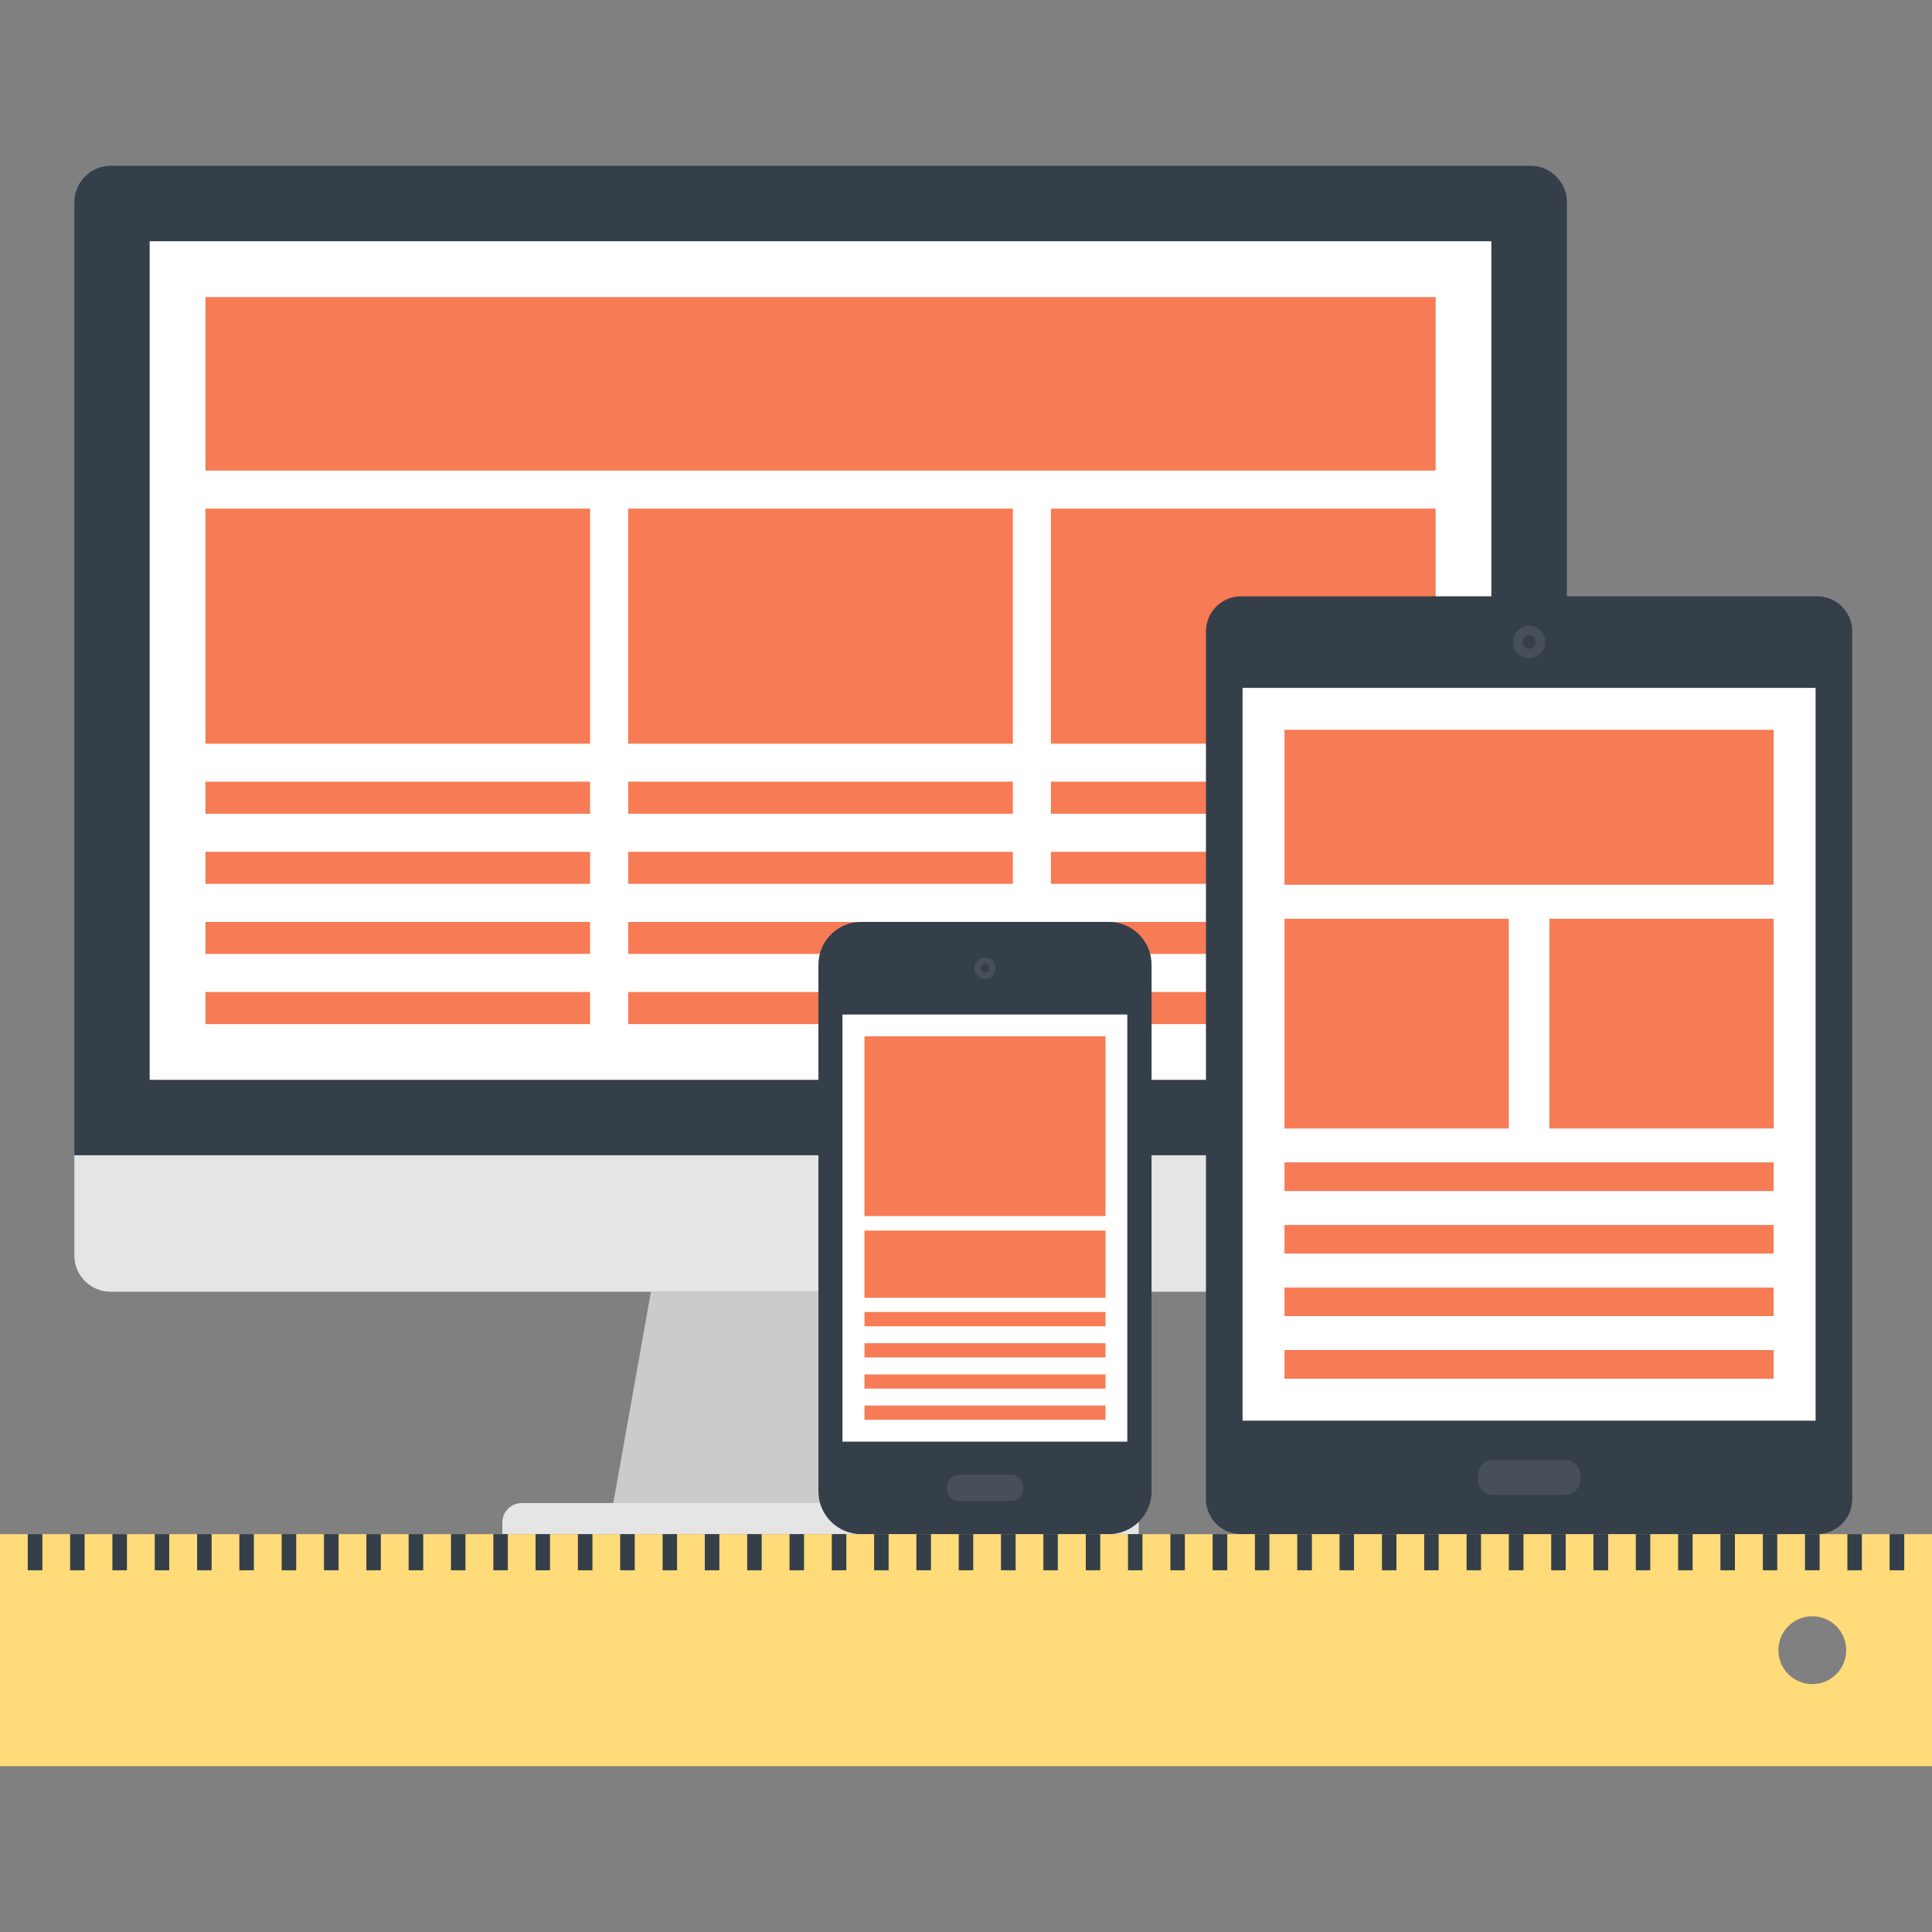 <?xml version="1.0" encoding="UTF-8"?> <!-- Generator: Adobe Illustrator 19.0.0, SVG Export Plug-In . SVG Version: 6.00 Build 0) --> <svg xmlns="http://www.w3.org/2000/svg" xmlns:xlink="http://www.w3.org/1999/xlink" version="1.1" id="Layer_1" x="0px" y="0px" viewBox="0 0 512 512" style="enable-background:new 0 0 512 512;" xml:space="preserve"><rect x="0" y="0" width="512" height="512" fill="#808080" stroke="none"/> <polygon style="fill:#CCCBCA;" points="272.363,398.331 162.532,398.331 172.503,342.326 262.354,342.326 "></polygon> <g> <path style="fill:#E6E5E5;" d="M301.775,406.564H133.123v-3.072c0-1.303,0.497-2.645,1.508-3.651 c1.001-1.001,2.314-1.513,3.625-1.513h158.372c1.331,0,2.642,0.512,3.635,1.513c1.009,1.006,1.513,2.348,1.513,3.651V406.564z"></path> <path style="fill:#E6E5E5;" d="M415.255,306.13v26.596c0,5.302-4.357,9.6-9.641,9.6H29.304c-5.248,0-9.6-4.298-9.6-9.6V306.13 H415.255L415.255,306.13z"></path> </g> <path style="fill:#353F49;" d="M415.255,306.13V53.583c0-5.276-4.357-9.651-9.641-9.651H29.294c-5.256,0-9.587,4.375-9.587,9.651 V306.13H415.255z"></path> <rect x="39.662" y="63.936" style="fill:#FFFFFF;" width="355.558" height="222.234"></rect> <g> <rect x="54.438" y="78.715" style="fill:#F77B55;" width="326.016" height="45.996"></rect> <rect x="54.438" y="244.326" style="fill:#F77B55;" width="101.944" height="8.468"></rect> <rect x="54.438" y="225.741" style="fill:#F77B55;" width="101.944" height="8.481"></rect> <rect x="54.438" y="207.15" style="fill:#F77B55;" width="101.944" height="8.499"></rect> <rect x="54.438" y="262.886" style="fill:#F77B55;" width="101.944" height="8.502"></rect> <rect x="54.438" y="134.789" style="fill:#F77B55;" width="101.944" height="62.295"></rect> <rect x="166.477" y="244.326" style="fill:#F77B55;" width="101.944" height="8.468"></rect> <rect x="166.477" y="225.741" style="fill:#F77B55;" width="101.944" height="8.481"></rect> <rect x="166.477" y="207.15" style="fill:#F77B55;" width="101.944" height="8.499"></rect> <rect x="166.477" y="262.886" style="fill:#F77B55;" width="101.944" height="8.502"></rect> <rect x="166.477" y="134.789" style="fill:#F77B55;" width="101.944" height="62.295"></rect> <rect x="278.502" y="244.326" style="fill:#F77B55;" width="101.952" height="8.468"></rect> <rect x="278.502" y="225.741" style="fill:#F77B55;" width="101.952" height="8.481"></rect> <rect x="278.502" y="207.15" style="fill:#F77B55;" width="101.952" height="8.499"></rect> <rect x="278.502" y="262.886" style="fill:#F77B55;" width="101.952" height="8.502"></rect> <rect x="278.502" y="134.789" style="fill:#F77B55;" width="101.952" height="62.295"></rect> </g> <path style="fill:#353F49;" d="M319.59,167.324c0-5.13,4.139-9.306,9.352-9.306h152.579c5.181,0,9.341,4.175,9.341,9.306v229.952 c0,5.11-4.16,9.29-9.341,9.29H328.942c-5.212,0-9.352-4.18-9.352-9.29V167.324z"></path> <g> <path style="fill:#474F59;" d="M395.789,396.175c-2.276,0-4.142-1.823-4.142-4.155v-1.006c0-2.342,1.866-4.142,4.142-4.142h18.872 c2.273,0,4.163,1.8,4.163,4.142v1.006c0,2.332-1.889,4.155-4.163,4.155H395.789z"></path> <path style="fill:#474F59;" d="M405.22,174.446c-2.394,0-4.283-1.907-4.283-4.283c0-2.381,1.889-4.319,4.283-4.319 c2.373,0,4.291,1.938,4.291,4.319C409.51,172.536,407.593,174.446,405.22,174.446z"></path> </g> <path style="fill:#353F49;" d="M405.243,171.914c-0.998,0-1.761-0.768-1.761-1.751c0-0.983,0.763-1.769,1.761-1.769 c0.983,0,1.738,0.786,1.738,1.769C406.981,171.146,406.226,171.914,405.243,171.914z"></path> <rect x="329.293" y="182.298" style="fill:#FFFFFF;" width="151.859" height="194.189"></rect> <g> <rect x="340.403" y="341.222" style="fill:#F77B55;" width="129.628" height="7.555"></rect> <rect x="340.403" y="324.634" style="fill:#F77B55;" width="129.628" height="7.565"></rect> <rect x="340.403" y="308.045" style="fill:#F77B55;" width="129.628" height="7.596"></rect> <rect x="340.403" y="357.786" style="fill:#F77B55;" width="129.628" height="7.598"></rect> <rect x="340.403" y="193.408" style="fill:#F77B55;" width="129.628" height="41.062"></rect> <rect x="340.403" y="243.482" style="fill:#F77B55;" width="59.443" height="55.585"></rect> <rect x="410.598" y="243.482" style="fill:#F77B55;" width="59.443" height="55.585"></rect> </g> <path style="fill:#353F49;" d="M293.855,244.314h-65.638c-6.236,0-11.328,5.089-11.328,11.336v139.594 c0,6.241,5.092,11.323,11.328,11.323h65.638c6.239,0,11.318-5.082,11.318-11.323V255.649 C305.172,249.403,300.093,244.314,293.855,244.314z"></path> <rect x="223.258" y="268.851" style="fill:#FFFFFF;" width="75.487" height="113.203"></rect> <g> <rect x="229.094" y="364.237" style="fill:#F77B55;" width="63.882" height="3.761"></rect> <rect x="229.094" y="355.968" style="fill:#F77B55;" width="63.882" height="3.763"></rect> <rect x="229.094" y="347.699" style="fill:#F77B55;" width="63.882" height="3.789"></rect> <rect x="229.094" y="372.48" style="fill:#F77B55;" width="63.882" height="3.779"></rect> <rect x="229.094" y="274.637" style="fill:#F77B55;" width="63.882" height="47.631"></rect> <rect x="229.094" y="326.118" style="fill:#F77B55;" width="63.882" height="17.81"></rect> </g> <g> <path style="fill:#474F59;" d="M254.036,397.793c-1.674,0-3.034-1.354-3.034-3.039v-0.919c0-1.682,1.359-3.026,3.034-3.026h13.99 c1.664,0,3.031,1.341,3.031,3.026v0.919c0,1.682-1.364,3.039-3.031,3.039H254.036z"></path> <path style="fill:#474F59;" d="M263.872,256.584c0,1.587-1.252,2.847-2.829,2.847c-1.572,0-2.842-1.262-2.842-2.847 c0-1.572,1.27-2.852,2.842-2.852C262.62,253.732,263.872,255.009,263.872,256.584z"></path> </g> <path style="fill:#353F49;" d="M262.182,256.584c0,0.622-0.507,1.132-1.139,1.132c-0.64,0-1.149-0.509-1.149-1.132 c0-0.637,0.509-1.152,1.149-1.152C261.676,255.432,262.182,255.946,262.182,256.584z"></path> <path style="fill:#FFDB79;" d="M512,406.564H0v61.504h512V406.564z M471.293,437.315c0-4.977,4.022-8.988,8.978-8.988 c4.984,0,8.993,4.009,8.993,8.988c0,4.964-4.006,8.986-8.993,8.986C475.315,446.3,471.293,442.281,471.293,437.315z"></path> <g> <rect x="500.762" y="406.554" style="fill:#353F49;" width="3.881" height="9.582"></rect> <rect x="489.574" y="406.554" style="fill:#353F49;" width="3.837" height="9.582"></rect> <rect x="478.336" y="406.554" style="fill:#353F49;" width="3.884" height="9.582"></rect> <rect x="467.174" y="406.554" style="fill:#353F49;" width="3.82" height="9.582"></rect> <rect x="455.936" y="406.554" style="fill:#353F49;" width="3.84" height="9.582"></rect> <rect x="444.723" y="406.554" style="fill:#353F49;" width="3.843" height="9.582"></rect> <rect x="433.51" y="406.554" style="fill:#353F49;" width="3.827" height="9.582"></rect> <rect x="422.272" y="406.554" style="fill:#353F49;" width="3.899" height="9.582"></rect> <rect x="411.085" y="406.554" style="fill:#353F49;" width="3.84" height="9.582"></rect> <rect x="399.846" y="406.554" style="fill:#353F49;" width="3.891" height="9.582"></rect> <rect x="388.659" y="406.554" style="fill:#353F49;" width="3.827" height="9.582"></rect> <rect x="377.421" y="406.554" style="fill:#353F49;" width="3.843" height="9.582"></rect> <rect x="366.234" y="406.554" style="fill:#353F49;" width="3.832" height="9.582"></rect> <rect x="354.995" y="406.554" style="fill:#353F49;" width="3.827" height="9.582"></rect> <rect x="343.782" y="406.554" style="fill:#353F49;" width="3.884" height="9.582"></rect> <rect x="332.57" y="406.554" style="fill:#353F49;" width="3.837" height="9.582"></rect> <rect x="321.357" y="406.554" style="fill:#353F49;" width="3.881" height="9.582"></rect> <rect x="310.17" y="406.554" style="fill:#353F49;" width="3.832" height="9.582"></rect> <rect x="298.931" y="406.554" style="fill:#353F49;" width="3.837" height="9.582"></rect> <rect x="287.744" y="406.554" style="fill:#353F49;" width="3.835" height="9.582"></rect> <rect x="276.506" y="406.554" style="fill:#353F49;" width="3.827" height="9.582"></rect> <rect x="265.267" y="406.554" style="fill:#353F49;" width="3.886" height="9.582"></rect> <rect x="254.08" y="406.554" style="fill:#353F49;" width="3.832" height="9.582"></rect> <rect x="242.842" y="406.554" style="fill:#353F49;" width="3.876" height="9.582"></rect> <rect x="231.654" y="406.554" style="fill:#353F49;" width="3.84" height="9.582"></rect> <rect x="220.442" y="406.554" style="fill:#353F49;" width="3.84" height="9.582"></rect> <rect x="209.229" y="406.554" style="fill:#353F49;" width="3.855" height="9.582"></rect> <rect x="198.016" y="406.554" style="fill:#353F49;" width="3.837" height="9.582"></rect> <rect x="186.778" y="406.554" style="fill:#353F49;" width="3.863" height="9.582"></rect> <rect x="175.59" y="406.554" style="fill:#353F49;" width="3.835" height="9.582"></rect> <rect x="164.352" y="406.554" style="fill:#353F49;" width="3.863" height="9.582"></rect> <rect x="153.152" y="406.554" style="fill:#353F49;" width="3.853" height="9.582"></rect> <rect x="141.926" y="406.554" style="fill:#353F49;" width="3.837" height="9.582"></rect> <rect x="130.739" y="406.554" style="fill:#353F49;" width="3.843" height="9.582"></rect> <rect x="119.519" y="406.554" style="fill:#353F49;" width="3.835" height="9.582"></rect> <rect x="108.288" y="406.554" style="fill:#353F49;" width="3.868" height="9.582"></rect> <rect x="97.091" y="406.554" style="fill:#353F49;" width="3.837" height="9.582"></rect> <rect x="85.855" y="406.554" style="fill:#353F49;" width="3.873" height="9.582"></rect> <rect x="74.65" y="406.554" style="fill:#353F49;" width="3.845" height="9.582"></rect> <rect x="63.434" y="406.554" style="fill:#353F49;" width="3.84" height="9.582"></rect> <rect x="52.234" y="406.554" style="fill:#353F49;" width="3.848" height="9.582"></rect> <rect x="41.011" y="406.554" style="fill:#353F49;" width="3.84" height="9.582"></rect> <rect x="29.786" y="406.554" style="fill:#353F49;" width="3.858" height="9.582"></rect> <rect x="18.583" y="406.554" style="fill:#353F49;" width="3.84" height="9.582"></rect> <rect x="7.36" y="406.554" style="fill:#353F49;" width="3.868" height="9.582"></rect> </g> <g> </g> <g> </g> <g> </g> <g> </g> <g> </g> <g> </g> <g> </g> <g> </g> <g> </g> <g> </g> <g> </g> <g> </g> <g> </g> <g> </g> <g> </g> </svg> 
